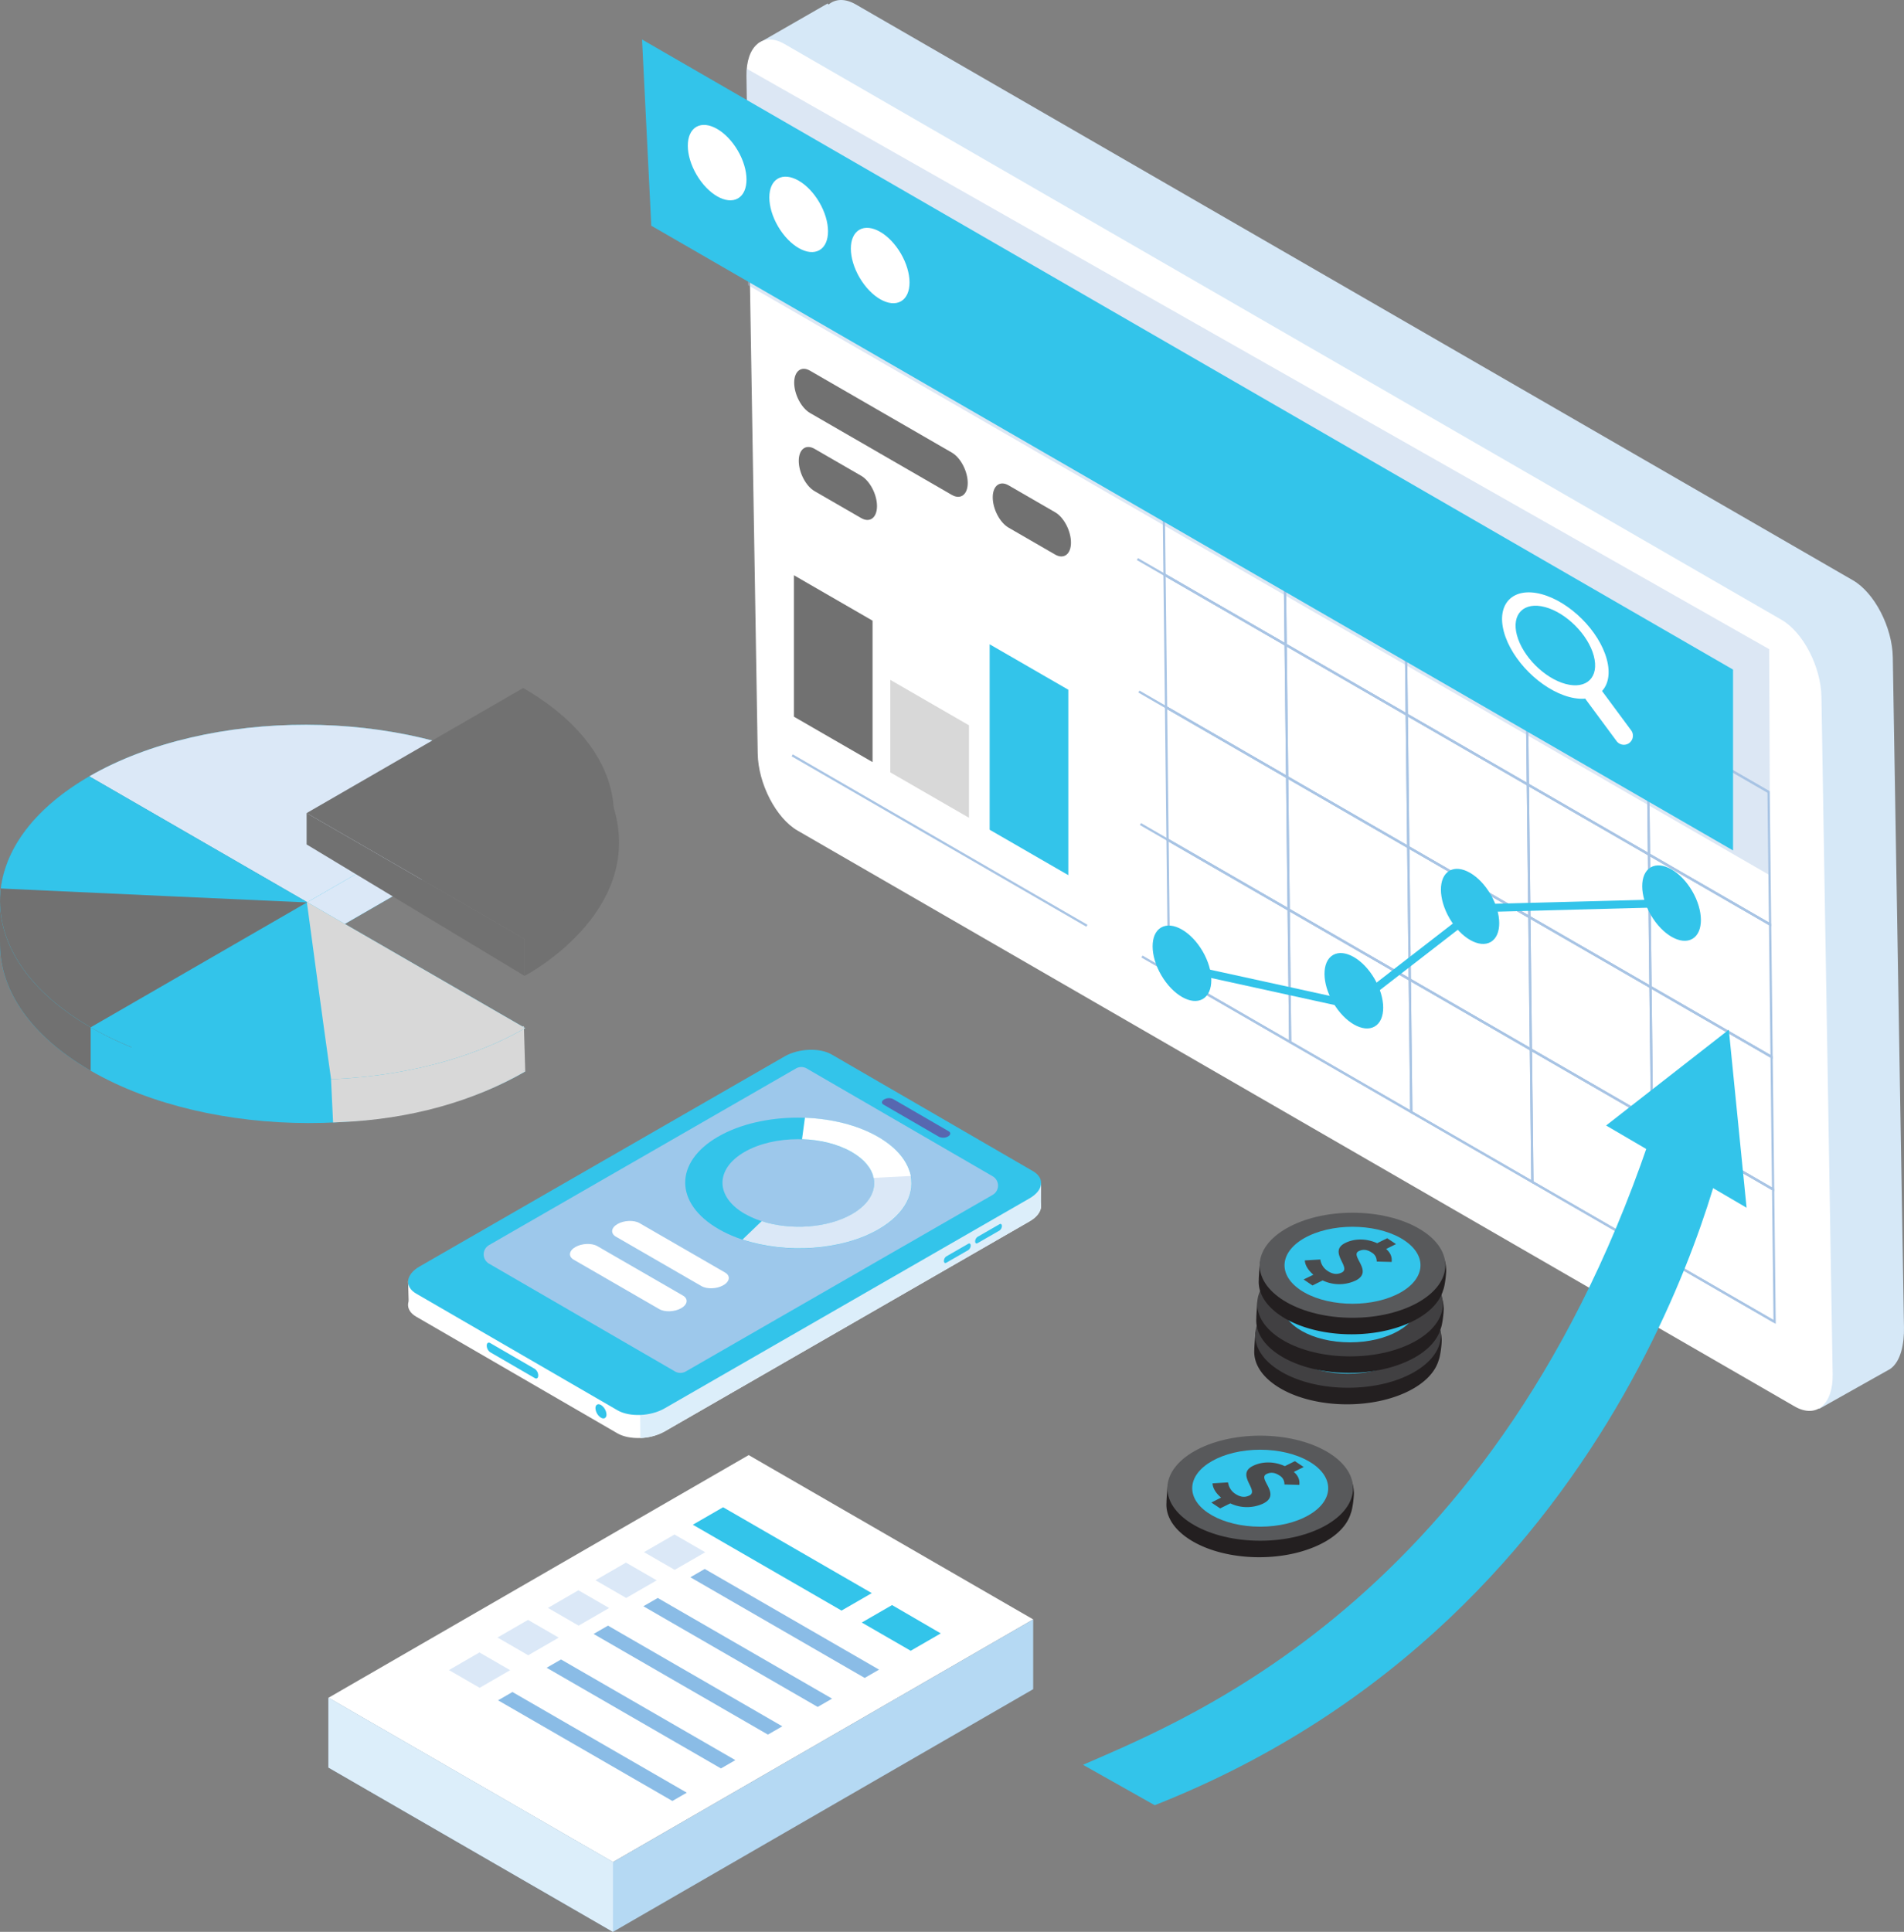 <svg xmlns="http://www.w3.org/2000/svg" viewBox="0 0 1202.75 1219.98"><rect x="0" y="0" width="1202.75" height="1219.98" fill="#808080" stroke="none"/><defs><style>.cls-1{isolation:isolate;}.cls-2{fill:#d6e8f7;}.cls-3{fill:#fff;}.cls-4{fill:#33c4ea;}.cls-5{fill:#d8d8d8;}.cls-6{fill:#717171;}.cls-7{fill:#dbe8f7;}.cls-8{fill:#dceefa;}.cls-9{fill:#5767b0;}.cls-10{fill:#9dc8eb;}.cls-11{fill:#231f20;}.cls-12{fill:#414042;}.cls-13{fill:#4a4b4d;}.cls-14{fill:#58595b;}.cls-15{fill:#94c5ea;}.cls-16{fill:#b5d9f3;}.cls-17{fill:#8abce6;}.cls-18{fill:none;stroke:#a8c4e4;stroke-miterlimit:10;stroke-width:1.42px;}.cls-19{fill:#a8c4e4;opacity:0.4;mix-blend-mode:multiply;}</style></defs><title>Asset 102</title><g class="cls-1"><g id="Layer_2" data-name="Layer 2"><g id="Layer_1-2" data-name="Layer 1"><path class="cls-2" d="M478.84,27.46l44-25.27,36.95,51s-32.23,41.09-34,42.5S478.84,27.46,478.84,27.46Z"/><path class="cls-2" d="M1202.74,838.43l-7.07-423.35c-.31-19-11.58-40.77-25.17-48.61L540.66,2.83C527.07-5,516.31,4,516.63,23L523.7,451c.31,19,11.58,40.77,25.17,48.61l579.55,334.61-14.16,35.64,35,19.8L1194,864.52C1201,859.71,1202.9,847.92,1202.74,838.43Z"/><path class="cls-3" d="M1133.66,888.16,503.81,524.52c-13.58-7.85-24.85-29.61-25.16-48.62L471.58,48c-.32-19,10.44-28.06,24-20.21l629.84,363.64c13.59,7.84,24.86,29.61,25.17,48.62L1157.69,868C1158,887,1147.25,896,1133.66,888.16Z"/><path class="cls-4" d="M331.8,676.65c-75.57,43.63-198.47,43.41-274.52-.49s-76.42-114.87-.86-158.49,198.48-43.41,274.52.49l-136.83,79Z"/><path class="cls-5" d="M193.87,597.29l.24-.14,137.69,79.5c-32.42,18.71-72.76,30.31-117.4,32l-4,.2-1.3-27.34C203.77,654.2,196.07,613.67,193.87,597.29Z"/><polygon class="cls-5" points="330.94 648.11 331.8 676.65 278.36 653.05 330.94 648.11"/><path class="cls-6" d="M331.37,616.3s76.12-39.57,56.42-106S331.37,593,331.37,593Z"/><path class="cls-6" d="M57.28,676.16c-76-43.91-76.42-114.87-.86-158.49l137.69,79.49Z"/><path class="cls-7" d="M330.94,518.16c-76-43.9-198.95-44.12-274.52-.49l137.69,79.49Z"/><path class="cls-6" d="M193.87,597.3l.24-.14L56.42,517.67C37.66,528.5,9.54,551.55,0,568.39v26.94C62.7,598.27,149.24,595.3,193.87,597.3Z"/><path class="cls-4" d="M331.8,649.26c-75.57,43.63-198.47,43.4-274.52-.5s-76.42-114.86-.86-158.49,198.48-43.41,274.52.5l-136.83,79Z"/><path class="cls-6" d="M57.28,648.76c-76-43.9-76.42-114.86-.86-158.49l137.69,79.49Z"/><path class="cls-7" d="M330.94,490.77c-76-43.91-198.95-44.13-274.52-.5l137.69,79.49Z"/><path class="cls-6" d="M330.51,434.48c76,43.91,76.43,114.86.86,158.49L193.68,513.48Z"/><path class="cls-4" d="M193.87,569.9l.24-.14L56.42,490.27C22.3,510,3.67,535.25.49,561.09,63.19,564,149.24,567.91,193.87,569.9Z"/><path class="cls-5" d="M193.87,569.9l.24-.14,137.69,79.5c-34.13,19.7-77.91,30.46-122.66,32.29C204,645.35,197.33,595.67,193.87,569.9Z"/><polygon class="cls-6" points="193.68 513.48 193.68 533.27 331.37 616.3 331.37 592.97 193.68 513.48"/><path class="cls-4" d="M57.28,676.16v-27.4A203.94,203.94,0,0,0,91.07,664.4Z"/><path class="cls-3" d="M258.15,821.7,257.79,809l16.43,10.66s-4.64,11.56-5.14,11.16S258.15,821.7,258.15,821.7Z"/><path class="cls-3" d="M390,905.14,262.9,831.48c-7.62-4.41-6.65-12.1,2.16-17.16L495.63,681.66c8.81-5.06,22.13-5.6,29.74-1.18l127.14,73.66c7.61,4.41,6.64,12.1-2.17,17.16L419.77,904C411,909,397.65,909.56,390,905.14Z"/><path class="cls-8" d="M404,834.56l91.64-152.9c8.81-5.06,22.13-5.6,29.74-1.18l127.14,73.66c7.61,4.41,6.64,12.1-2.17,17.16L419.77,904a34.06,34.06,0,0,1-15.31,4.14Z"/><polygon class="cls-8" points="504.32 783.96 527.73 752.29 657.66 747.03 657.61 761.88 515.55 806.92 504.32 783.96"/><path class="cls-4" d="M383.12,893.28c0,2.21-1.57,3.1-3.49,2a7.66,7.66,0,0,1-3.48-6c0-2.21,1.56-3.1,3.49-2A7.71,7.71,0,0,1,383.12,893.28Z"/><path class="cls-4" d="M390.06,890.6,262.92,816.94c-7.62-4.42-6.65-12.1,2.16-17.17L495.65,667.12c8.81-5.07,22.13-5.6,29.74-1.19l127.14,73.66c7.61,4.42,6.65,12.1-2.16,17.17L419.8,889.41C411,894.48,397.67,895,390.06,890.6Z"/><path class="cls-9" d="M593.2,717.91l-35.1-20.34c-1.45-.84-1.26-2.31.41-3.28h0a6.34,6.34,0,0,1,5.68-.22l35.1,20.34c1.45.84,1.27,2.31-.41,3.27h0A6.32,6.32,0,0,1,593.2,717.91Z"/><path class="cls-4" d="M337.83,870.27l-28.2-16.34a5.24,5.24,0,0,1-2.17-4.16h0c0-1.59,1-2.33,2.18-1.64l28.2,16.34a5.21,5.21,0,0,1,2.16,4.16h0C340,870.22,339,871,337.83,870.27Z"/><path class="cls-4" d="M617.49,785.08l13.91-8a3.57,3.57,0,0,0,1.5-2.86h0c0-1.1-.67-1.61-1.49-1.13l-13.91,8A3.61,3.61,0,0,0,616,784h0C616,785.05,616.67,785.56,617.49,785.08Z"/><path class="cls-4" d="M597.77,797.43l13.9-8a3.62,3.62,0,0,0,1.51-2.86h0c0-1.1-.68-1.61-1.5-1.14l-13.91,8a3.63,3.63,0,0,0-1.5,2.86h0C596.27,797.39,596.94,797.9,597.77,797.43Z"/><path class="cls-10" d="M502.81,674.74,308.92,786.29a6.77,6.77,0,0,0,0,11.72l117.5,68.08a6.77,6.77,0,0,0,6.77,0L627.07,754.56a6.76,6.76,0,0,0,0-11.72L509.58,674.75A6.79,6.79,0,0,0,502.81,674.74Z"/><path class="cls-11" d="M910.64,845c.4,2.23-.75,11.61-1.85,14-2.2,7.64-9.1,14.89-20.47,20.21-25,11.69-61.91,9.73-82.56-4.38-9.63-6.58-14-14.63-13.41-22.54-.1-.74.66-10.56.66-10.56a24.68,24.68,0,0,1,4.49-8c3.51-5.05,9.24-9.68,17.15-13.39,25-11.69,61.91-9.72,82.56,4.39C905.91,830.66,910.31,837.81,910.64,845Z"/><ellipse class="cls-12" cx="851.54" cy="843.21" rx="58.64" ry="33.17"/><ellipse class="cls-4" cx="851.54" cy="843.21" rx="42.95" ry="24.3"/><path class="cls-13" d="M826.84,849.15c-3-2.47-5.36-5.94-5.4-9l9.78-.58a10.26,10.26,0,0,0,4.62,7.24c3.21,2.14,6.06,2.39,8.9,1,6.36-3.15-8.9-13.17,2.22-18.67,6-3,13.57-2.86,20.14.15l6.36-3.15,5.56,3.71-6.24,3.09c3.12,2.72,3.78,5.45,3.48,8.19l-9.43-.26a6.18,6.18,0,0,0-3.16-5.69c-2.75-1.83-5.42-2.24-8.2-.87-5.86,2.91,9.77,12.75-2,18.58-5.93,2.94-13.54,3.17-20.81-.09l-6.42,3.18-5.56-3.71Z"/><path class="cls-11" d="M911.91,825.16c.4,2.23-.75,11.61-1.85,14-2.2,7.64-9.1,14.89-20.47,20.21-25,11.69-61.91,9.73-82.56-4.38-9.63-6.58-14-14.63-13.41-22.54-.1-.74.66-10.56.66-10.56a24.68,24.68,0,0,1,4.49-8c3.51-5,9.24-9.68,17.15-13.39,25-11.68,61.91-9.72,82.56,4.39C907.18,810.85,911.58,818,911.91,825.16Z"/><ellipse class="cls-12" cx="852.81" cy="823.4" rx="58.64" ry="33.17"/><ellipse class="cls-4" cx="852.81" cy="823.4" rx="42.95" ry="24.3"/><path class="cls-13" d="M828.11,829.34c-3-2.47-5.36-5.94-5.4-9.05l9.78-.58a10.26,10.26,0,0,0,4.62,7.24c3.21,2.14,6.06,2.39,8.9,1,6.36-3.14-8.9-13.17,2.22-18.67,6-3,13.57-2.86,20.14.15l6.36-3.14,5.56,3.7-6.24,3.09c3.12,2.72,3.78,5.45,3.48,8.2L868.1,821a6.18,6.18,0,0,0-3.16-5.7c-2.75-1.83-5.42-2.24-8.2-.87-5.86,2.91,9.77,12.75-2,18.58-5.93,2.94-13.54,3.17-20.81-.09l-6.42,3.18-5.56-3.7Z"/><path class="cls-11" d="M913.48,800.78c.4,2.23-.76,11.61-1.86,14-2.2,7.64-9.1,14.89-20.47,20.21-24.94,11.69-61.91,9.73-82.56-4.38-9.62-6.58-14-14.63-13.41-22.54-.1-.74.66-10.56.66-10.56a24.53,24.53,0,0,1,4.5-8c3.5-5,9.23-9.68,17.14-13.39,24.95-11.69,61.91-9.72,82.56,4.39C908.74,786.47,913.14,793.62,913.48,800.78Z"/><ellipse class="cls-14" cx="854.38" cy="799.02" rx="58.64" ry="33.17"/><path class="cls-4" d="M887.46,783.52c-15.13-10.33-42.2-11.77-60.47-3.21s-20.82,23.88-5.7,34.21,42.2,11.78,60.47,3.22S902.58,793.86,887.46,783.52Z"/><path class="cls-13" d="M829.67,805c-2.95-2.47-5.36-5.94-5.4-9.05l9.78-.58a10.26,10.26,0,0,0,4.62,7.24c3.21,2.14,6.07,2.39,8.91,1,6.36-3.15-8.91-13.17,2.21-18.67,6.05-3,13.58-2.86,20.14.15l6.36-3.14,5.56,3.7-6.23,3.09c3.11,2.72,3.77,5.45,3.48,8.19l-9.43-.25a6.21,6.21,0,0,0-3.17-5.7c-2.75-1.83-5.41-2.24-8.19-.87-5.87,2.91,9.76,12.75-2,18.58a24.39,24.39,0,0,1-20.8-.09l-6.42,3.18L823.49,808Z"/><path class="cls-11" d="M855.17,941.56c.4,2.23-.75,11.62-1.85,14-2.2,7.64-9.1,14.89-20.47,20.21-25,11.69-61.91,9.73-82.56-4.38-9.63-6.58-14-14.63-13.42-22.54-.1-.74.67-10.55.67-10.55a24.62,24.62,0,0,1,4.49-8c3.51-5,9.24-9.68,17.15-13.39,24.94-11.68,61.91-9.72,82.56,4.39C850.44,927.25,854.84,934.4,855.17,941.56Z"/><ellipse class="cls-14" cx="796.07" cy="939.81" rx="58.64" ry="33.17"/><ellipse class="cls-4" cx="796.07" cy="939.81" rx="42.95" ry="24.3"/><path class="cls-13" d="M771.36,945.74c-3-2.47-5.35-5.93-5.39-9l9.78-.59a10.21,10.21,0,0,0,4.62,7.24c3.21,2.14,6.06,2.39,8.9,1,6.36-3.14-8.9-13.17,2.21-18.67,6.06-3,13.58-2.85,20.14.16l6.36-3.15,5.57,3.7-6.24,3.09c3.11,2.72,3.78,5.45,3.48,8.2l-9.43-.26a6.18,6.18,0,0,0-3.16-5.69c-2.75-1.84-5.42-2.25-8.2-.88-5.86,2.91,9.77,12.75-2,18.59a24.42,24.42,0,0,1-20.81-.1l-6.42,3.18-5.56-3.7Z"/><path class="cls-15" d="M242.21,1100.6l-9.66,6.16a3.81,3.81,0,0,0-.1,6.36l9.76,6.65Z"/><polygon class="cls-3" points="387.22 1175.91 207.5 1072.15 472.94 918.9 652.66 1022.66 387.22 1175.91"/><polygon class="cls-16" points="207.5 1116.22 207.5 1072.15 387.22 1175.91 652.66 1022.66 652.66 1066.73 387.22 1219.98 207.5 1116.22"/><polygon class="cls-8" points="207.5 1116.22 207.5 1072.15 387.22 1175.91 387.22 1219.98 207.5 1116.22"/><polygon class="cls-4" points="531.59 1017.09 550.7 1006.06 456.78 951.84 437.66 962.87 531.59 1017.09"/><polygon class="cls-4" points="594.28 1031.5 563.5 1013.61 544.39 1024.64 575.28 1042.47 594.28 1031.5"/><polygon class="cls-7" points="426.21 991.38 406.81 980.18 426.09 969.05 445.48 980.25 426.21 991.38"/><polygon class="cls-7" points="395.56 1009.12 376.16 997.92 395.43 986.79 414.83 997.99 395.56 1009.12"/><polygon class="cls-7" points="365.51 1026.6 346.12 1015.4 365.39 1004.27 384.79 1015.47 365.51 1026.6"/><polygon class="cls-7" points="333.67 1045.3 314.28 1034.1 333.55 1022.98 352.95 1034.17 333.67 1045.3"/><polygon class="cls-17" points="555.3 1054.38 445.18 990.81 436.1 996.05 546.22 1059.63 555.3 1054.38"/><polygon class="cls-17" points="525.62 1072.7 415.5 1009.12 406.42 1014.36 516.53 1077.94 525.62 1072.7"/><polygon class="cls-17" points="494.18 1090.18 384.06 1026.6 374.97 1031.85 485.09 1095.42 494.18 1090.18"/><polygon class="cls-17" points="464.52 1111.53 354.4 1047.96 345.31 1053.2 455.43 1116.78 464.52 1111.53"/><polygon class="cls-7" points="302.99 1065.86 283.59 1054.66 302.87 1043.53 322.26 1054.73 302.99 1065.86"/><polygon class="cls-17" points="433.83 1132.09 323.71 1068.51 314.63 1073.76 424.75 1137.33 433.83 1132.09"/><line class="cls-18" x1="717.54" y1="269.39" x2="1117.2" y2="500.14"/><line class="cls-18" x1="718.5" y1="353.06" x2="1118.16" y2="583.8"/><line class="cls-18" x1="719.45" y1="436.72" x2="1119.11" y2="667.47"/><line class="cls-18" x1="720.41" y1="520.39" x2="1120.07" y2="751.13"/><line class="cls-18" x1="721.36" y1="604.05" x2="1121.02" y2="834.79"/><polygon class="cls-18" points="812.13 407.12 735.62 362.94 734.67 279.28 811.17 323.45 812.13 407.12"/><polygon class="cls-18" points="888.64 451.29 812.13 407.12 811.17 323.45 887.68 367.62 888.64 451.29"/><polygon class="cls-18" points="965.14 495.46 888.64 451.29 887.68 367.62 964.19 411.79 965.14 495.46"/><polygon class="cls-18" points="1041.65 539.63 965.14 495.46 964.19 411.79 1040.7 455.97 1041.65 539.63"/><polygon class="cls-18" points="1118.16 583.8 1041.65 539.63 1040.7 455.97 1117.2 500.14 1118.16 583.8"/><polygon class="cls-18" points="813.08 490.78 736.58 446.61 735.62 362.94 812.13 407.12 813.08 490.78"/><polygon class="cls-18" points="889.59 534.95 813.08 490.78 812.13 407.12 888.64 451.29 889.59 534.95"/><polygon class="cls-18" points="966.1 579.12 889.59 534.95 888.64 451.29 965.14 495.46 966.1 579.12"/><polygon class="cls-18" points="1042.61 623.29 966.1 579.12 965.14 495.46 1041.65 539.63 1042.61 623.29"/><polygon class="cls-18" points="1119.11 667.47 1042.61 623.29 1041.65 539.63 1118.16 583.8 1119.11 667.47"/><polygon class="cls-18" points="814.04 574.44 737.53 530.27 736.58 446.61 813.08 490.78 814.04 574.44"/><polygon class="cls-18" points="890.55 618.62 814.04 574.44 813.08 490.78 889.59 534.95 890.55 618.62"/><polygon class="cls-18" points="967.05 662.79 890.55 618.62 889.59 534.95 966.1 579.12 967.05 662.79"/><polygon class="cls-18" points="1043.56 706.96 967.05 662.79 966.1 579.12 1042.61 623.29 1043.56 706.96"/><polygon class="cls-18" points="1120.07 751.13 1043.56 706.96 1042.61 623.29 1119.11 667.47 1120.07 751.13"/><polygon class="cls-18" points="814.99 658.11 738.49 613.94 737.53 530.27 814.04 574.44 814.99 658.11"/><polygon class="cls-18" points="891.5 702.28 814.99 658.11 814.04 574.44 890.55 618.62 891.5 702.28"/><polygon class="cls-18" points="968.01 746.45 891.5 702.28 890.55 618.62 967.05 662.79 968.01 746.45"/><polygon class="cls-18" points="1044.52 790.62 968.01 746.45 967.05 662.79 1043.56 706.96 1044.52 790.62"/><polygon class="cls-18" points="1121.02 834.79 1044.52 790.62 1043.56 706.96 1120.07 751.13 1121.02 834.79"/><line class="cls-18" x1="500.42" y1="477" x2="686.6" y2="584.62"/><ellipse class="cls-4" cx="746.64" cy="608.31" rx="15.09" ry="26.13" transform="translate(-204.94 459.96) rotate(-30.31)"/><ellipse class="cls-4" cx="855.22" cy="625.66" rx="15.09" ry="26.13" transform="translate(-198.85 517.14) rotate(-30.31)"/><ellipse class="cls-4" cx="934.39" cy="569.9" rx="15.09" ry="26.13" transform="matrix(0.86, -0.5, 0.5, 0.86, -159.89, 549.47)"/><ellipse class="cls-4" cx="1055.92" cy="570.31" rx="15.09" ry="26.13" transform="translate(-143.49 610.86) rotate(-30.31)"/><path class="cls-4" d="M855.22,637.29a2.46,2.46,0,0,1-.53-.06l-105.06-23a2.5,2.5,0,1,1,1.07-4.88L854.62,632.1l78.24-60.58a2.43,2.43,0,0,1,1.46-.52l121.54-3.19a2.5,2.5,0,0,1,.13,5L935.27,576l-78.51,60.79A2.5,2.5,0,0,1,855.22,637.29Z"/><polygon class="cls-19" points="1118.18 552.86 472.44 180.05 471.57 43.32 1117.58 409.95 1118.18 552.86"/><polygon class="cls-4" points="1094.76 537.06 411.42 142.54 405.58 24.95 1094.76 422.85 1094.76 537.06"/><ellipse class="cls-3" cx="453.03" cy="102.7" rx="15.09" ry="26.13" transform="translate(10.09 242.67) rotate(-30.31)"/><ellipse class="cls-3" cx="504.52" cy="135.37" rx="15.09" ry="26.13" transform="translate(0.65 273.13) rotate(-30.31)"/><ellipse class="cls-3" cx="556.01" cy="167.68" rx="15.09" ry="26.13" transform="translate(-8.62 303.53) rotate(-30.31)"/><path class="cls-3" d="M1015,416.35c4.8,17.92-5.87,28.58-23.78,23.78S954.82,416.86,950,399s5.87-28.58,23.78-23.78S1010.19,398.44,1015,416.35Zm-8.21-2.19c-3.58-13.39-17.39-27.2-30.78-30.79s-21.36,4.39-17.77,17.77,17.39,27.2,30.78,30.79S1010.37,427.54,1006.78,414.16Z"/><path class="cls-3" d="M1029.2,469.21h0a5.74,5.74,0,0,1-8-1.2l-19.32-26.1a5.74,5.74,0,0,1,1.19-8h0a5.75,5.75,0,0,1,8,1.2l19.32,26.1A5.74,5.74,0,0,1,1029.2,469.21Z"/><path class="cls-6" d="M601.31,312.56l-89.62-51.75c-5.51-3.18-10-11.79-10-19.14h0c0-7.34,4.51-10.75,10-7.57l89.62,51.74c5.51,3.19,10,11.8,10,19.14h0C611.33,312.33,606.82,315.74,601.31,312.56Z"/><path class="cls-6" d="M666.53,350.21l-29.42-17c-5.51-3.18-10-11.79-10-19.14h0c0-7.34,4.51-10.75,10-7.57l29.42,17c5.51,3.18,10,11.79,10,19.14h0C676.55,350,672,353.39,666.53,350.21Z"/><path class="cls-6" d="M544,327.17l-29.43-17c-5.51-3.18-10-11.79-10-19.14h0c0-7.35,4.51-10.76,10-7.57l29.43,17c5.51,3.18,10,11.8,10,19.14h0C554,326.94,549.53,330.35,544,327.17Z"/><polygon class="cls-6" points="551.19 481.27 501.51 452.59 501.51 363.27 551.19 391.96 551.19 481.27"/><polygon class="cls-5" points="612.09 516.43 562.4 487.75 562.4 429.34 612.09 458.03 612.09 516.43"/><polygon class="cls-4" points="674.85 552.67 625.16 523.98 625.16 406.88 674.85 435.57 674.85 552.67"/><path class="cls-4" d="M554.7,718c-28-16.17-73.25-16.25-101.08-.19s-27.68,42.19.32,58.36,73.25,16.25,101.07.18S582.7,734.11,554.7,718Zm-84.16,48.59c-18.78-10.84-18.87-28.36-.22-39.13s49-10.72,67.78.12,18.87,28.36.21,39.13S489.31,777.38,470.54,766.54Z"/><path class="cls-7" d="M555,776.3c17-9.83,23.57-23.43,19.67-36.21l-23.1,2.56c2.44,8.49-2,17.49-13.27,24-15.44,8.92-38.89,10.41-57.15,4.51l-12.11,11.62C496.4,791.86,531.78,789.72,555,776.3Z"/><path class="cls-3" d="M508.47,705.86l-1.83,13.55c11.43.35,22.7,3.06,31.46,8.12,7.93,4.58,12.52,10.35,13.78,16.3l23.44-1.18c-1.75-9-8.62-17.77-20.62-24.7C541.81,710.51,525.28,706.49,508.47,705.86Z"/><path class="cls-3" d="M443.09,812.16l-54-31.18c-3.55-2.05-3.1-5.66,1-8h0c4.09-2.36,10.35-2.62,13.9-.57l54,31.18c3.54,2,3.09,5.66-1,8h0C452.89,814,446.63,814.21,443.09,812.16Z"/><path class="cls-3" d="M416.44,826.7l-54-31.18c-3.55-2-3.1-5.66,1-8h0c4.1-2.37,10.35-2.63,13.9-.58l54,31.18c3.55,2,3.1,5.66-1,8h0C426.24,828.49,420,828.75,416.44,826.7Z"/><path class="cls-4" d="M729.43,1140C1036,1019.08,1092,712.21,1092,712.21l-41.44-19.28c-95.38,313.12-299.82,392.32-366.41,421.56Z"/><polygon class="cls-4" points="1014.57 710.76 1092.09 650.27 1103.31 762.69 1014.57 710.76"/></g></g></g></svg>